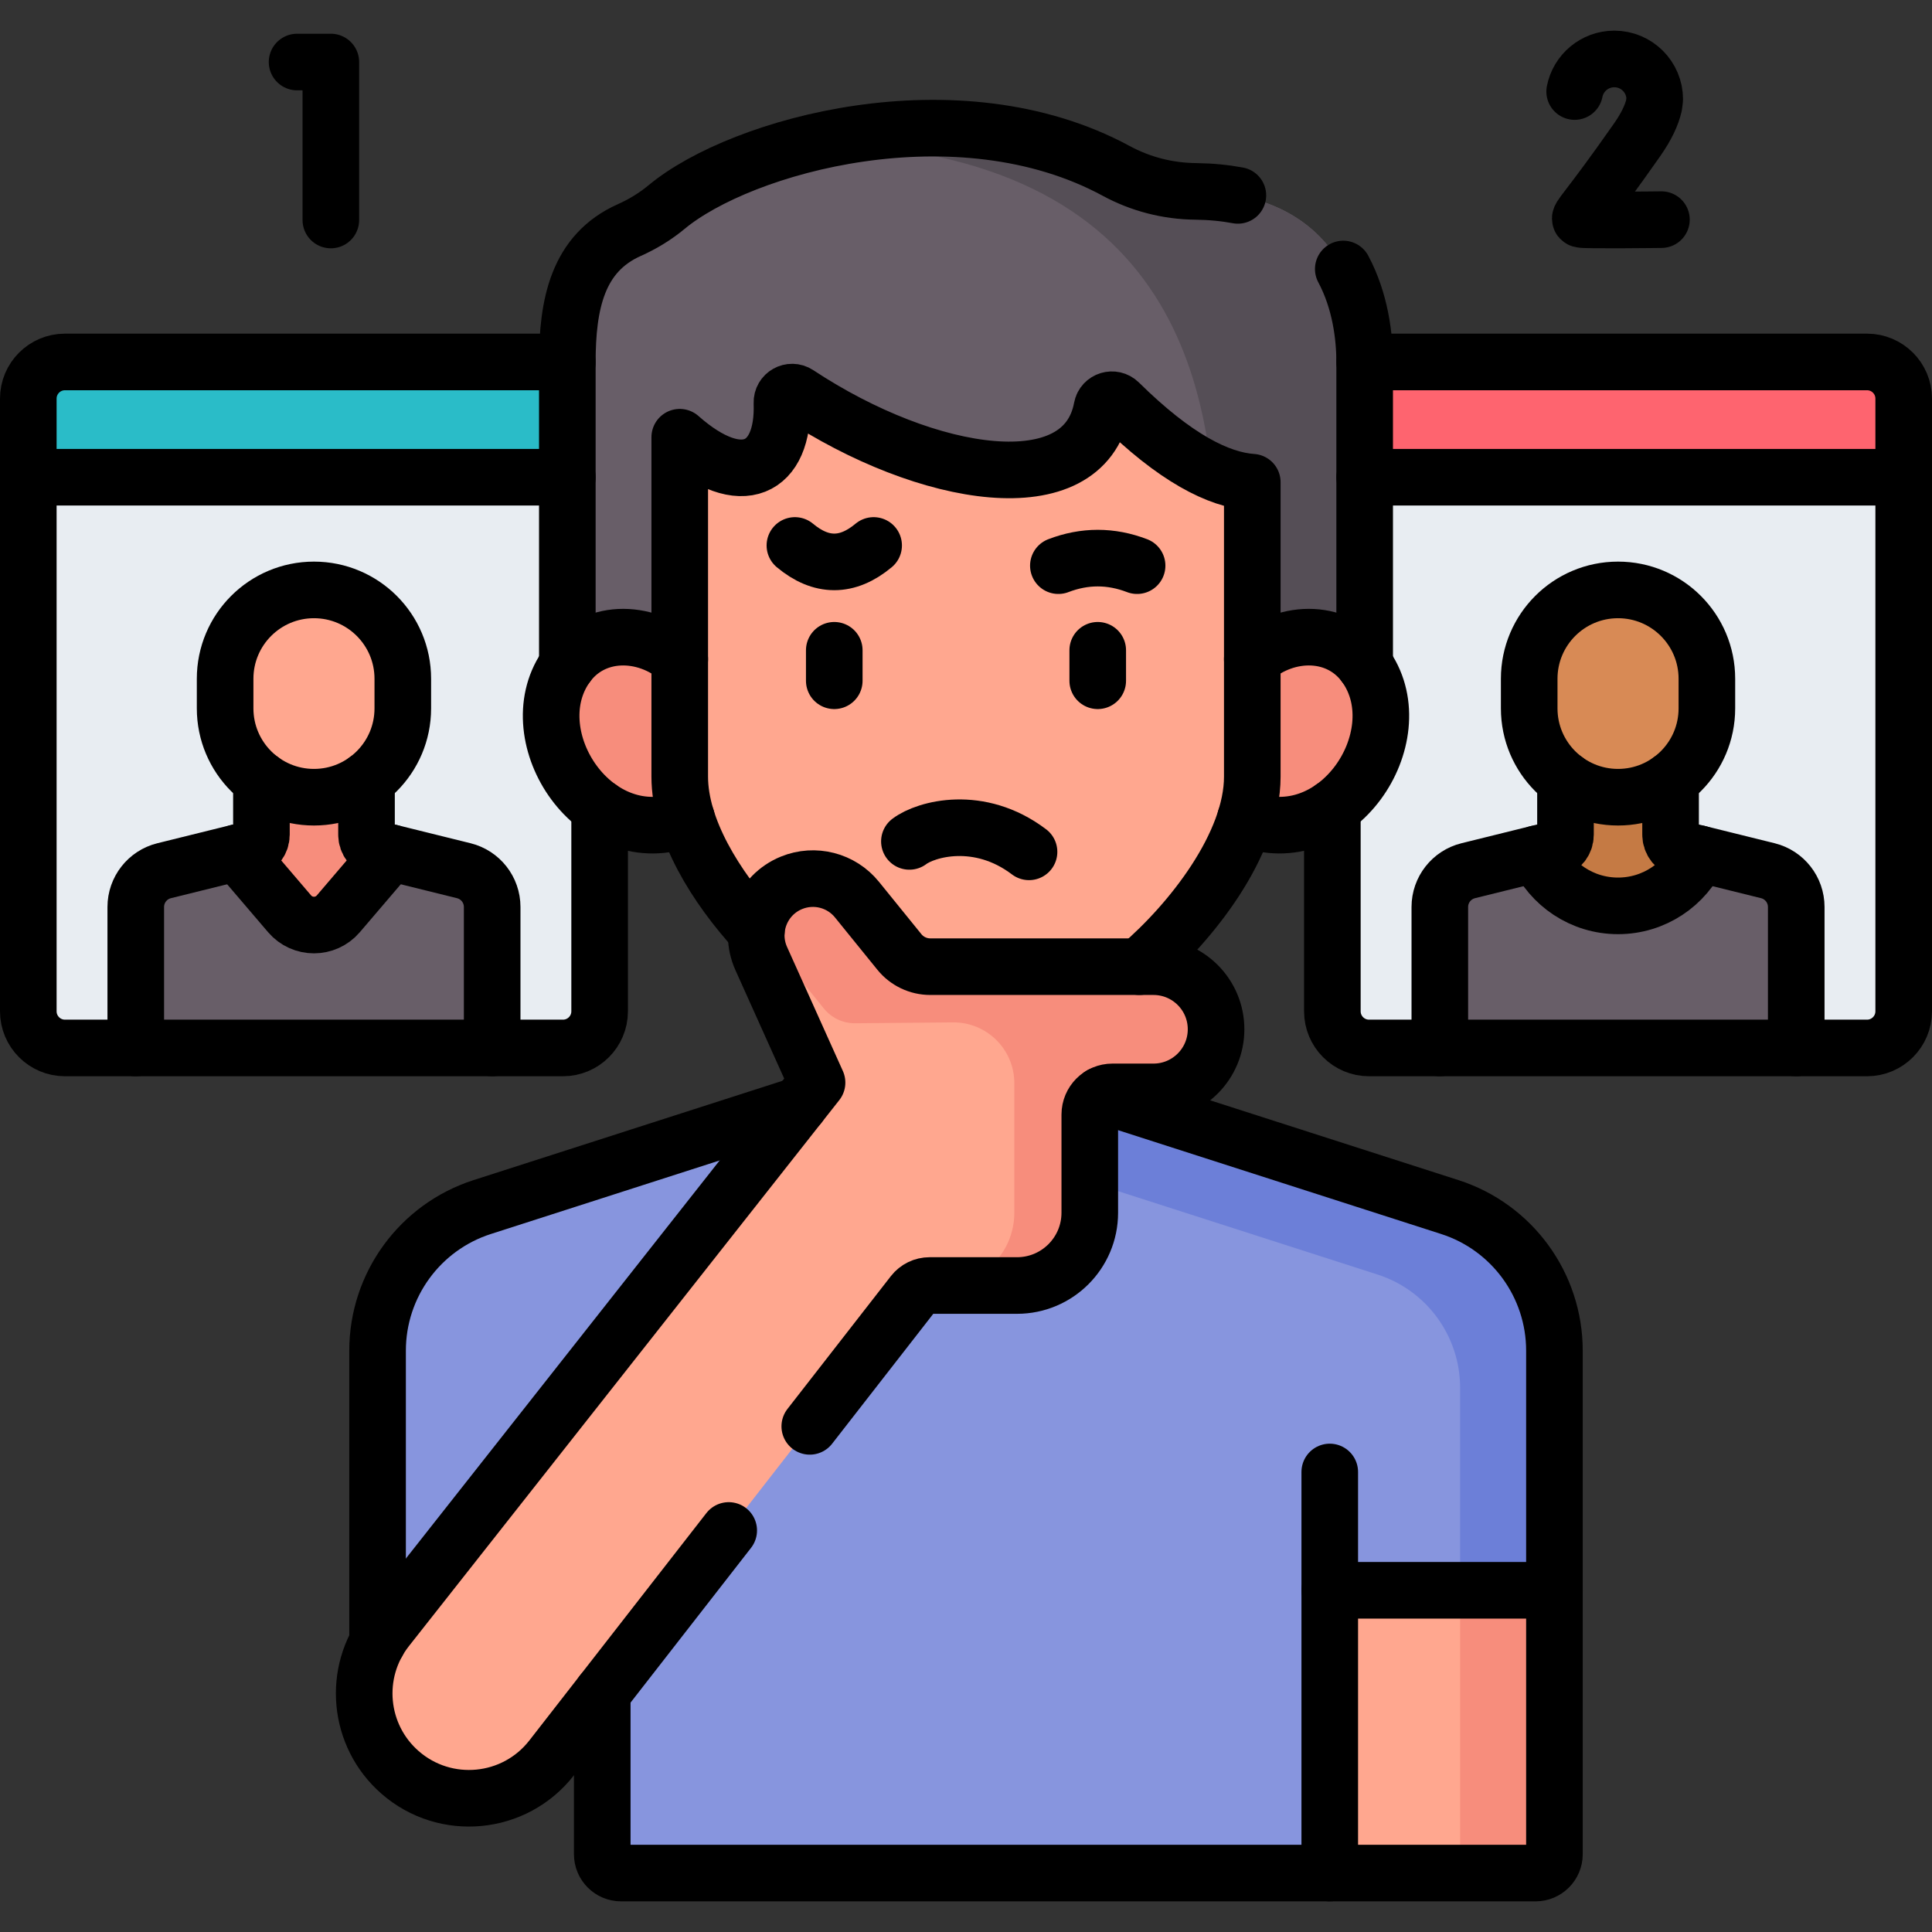 <?xml version="1.0" encoding="UTF-8"?>
<svg xmlns="http://www.w3.org/2000/svg" xmlns:xlink="http://www.w3.org/1999/xlink" version="1.1" id="Capa_1" x="0px" y="0px" viewBox="0 0 512 512" style="enable-background:new 0 0 512 512;" xml:space="preserve" width="512" height="512">
<rect x="0" y="0" width="512" height="512" fill="#333333" stroke="none"/>
<g>
	<g>
		<g>
			<path style="fill:#E8EDF2;" d="M353.094,105.639v162.366c0,5.366,4.35,9.716,9.716,9.716h131.973c5.366,0,9.716-4.35,9.716-9.716&#10;&#9;&#9;&#9;&#9;V105.639c0-5.366-4.35-9.716-9.716-9.716H362.81C357.444,95.923,353.094,100.273,353.094,105.639z"/>
			<g>
				<path style="fill:#685E68;" d="M468.506,230.753l-22.708-5.619c-1.806-0.447-3.075-2.068-3.075-3.928V186.64H414.87v34.565&#10;&#9;&#9;&#9;&#9;&#9;c0,1.861-1.269,3.481-3.075,3.928l-22.708,5.619c-4.415,1.093-7.516,5.055-7.516,9.603v37.365h94.451v-37.365&#10;&#9;&#9;&#9;&#9;&#9;C476.023,235.807,472.921,231.845,468.506,230.753z"/>
				<path style="fill:#C57A44;" d="M407.351,226.233c3.7,8.156,11.908,13.831,21.446,13.831s17.747-5.676,21.446-13.831l-4.445-1.1&#10;&#9;&#9;&#9;&#9;&#9;c-1.806-0.447-3.075-2.068-3.075-3.928V197.54c-3.901-2.867-8.715-4.564-13.927-4.564c-5.212,0-10.026,1.697-13.927,4.564&#10;&#9;&#9;&#9;&#9;&#9;v23.665c0,1.861-1.269,3.481-3.075,3.928L407.351,226.233z"/>
				<path style="fill:#D88A55;" d="M428.797,156.334c-13.003,0-23.544,10.541-23.544,23.544v7.848&#10;&#9;&#9;&#9;&#9;&#9;c0,13.003,10.541,23.544,23.544,23.544c13.003,0,23.544-10.541,23.544-23.544v-7.848&#10;&#9;&#9;&#9;&#9;&#9;C452.341,166.875,441.8,156.334,428.797,156.334z"/>
			</g>
			<path style="fill:#FE646F;" d="M353.094,105.639v20.835H504.5v-20.835c0-5.366-4.35-9.716-9.716-9.716H362.81&#10;&#9;&#9;&#9;&#9;C357.444,95.923,353.094,100.273,353.094,105.639z"/>
		</g>
		<g>
			<path style="fill:#E8EDF2;" d="M7.5,105.639v162.366c0,5.366,4.35,9.716,9.716,9.716H149.19c5.366,0,9.716-4.35,9.716-9.716&#10;&#9;&#9;&#9;&#9;V105.639c0-5.366-4.35-9.716-9.716-9.716H17.216C11.85,95.923,7.5,100.273,7.5,105.639z"/>
			<path style="fill:#2ABCC8;" d="M7.5,105.639v20.835h151.406v-20.835c0-5.366-4.35-9.716-9.716-9.716H17.216&#10;&#9;&#9;&#9;&#9;C11.85,95.923,7.5,100.273,7.5,105.639z"/>
			<g>
				<path style="fill:#685E68;" d="M122.912,230.753l-22.708-5.619c-1.806-0.447-3.075-2.068-3.075-3.928V186.64H69.276v34.565&#10;&#9;&#9;&#9;&#9;&#9;c0,1.861-1.269,3.481-3.075,3.928l-22.708,5.619c-4.415,1.093-7.516,5.055-7.516,9.603v37.365h94.451v-37.365&#10;&#9;&#9;&#9;&#9;&#9;C130.429,235.807,127.327,231.845,122.912,230.753z"/>
				<path style="fill:#F78D7C;" d="M76.75,242.173c3.388,3.965,9.518,3.965,12.906,0l13.86-16.22l-3.312-0.819&#10;&#9;&#9;&#9;&#9;&#9;c-1.806-0.447-3.075-2.068-3.075-3.928V186.64H69.276v34.565c0,1.861-1.269,3.481-3.075,3.928l-3.312,0.819L76.75,242.173z"/>
				<path style="fill:#FFA78F;" d="M83.203,156.334c-13.003,0-23.544,10.541-23.544,23.544v7.848&#10;&#9;&#9;&#9;&#9;&#9;c0,13.003,10.541,23.544,23.544,23.544c13.003,0,23.544-10.541,23.544-23.544v-7.848&#10;&#9;&#9;&#9;&#9;&#9;C106.747,166.875,96.206,156.334,83.203,156.334z"/>
			</g>
		</g>
		<path style="fill:#685E68;" d="M150.349,95.976v88.962h211.301V95.976c0-15.476-5.921-44.807-44.852-45.255&#10;&#9;&#9;&#9;c-7.347-0.085-14.539-1.935-21.001-5.433c-42.013-22.747-99.341-6.868-119.136,9.581c-3.003,2.496-6.359,4.533-9.925,6.123&#10;&#9;&#9;&#9;C153.018,67.109,150.349,80.666,150.349,95.976z"/>
		<path style="fill:#554E56;" d="M361.651,184.939V95.976c0-15.476-5.921-44.807-44.852-45.255&#10;&#9;&#9;&#9;c-7.347-0.085-14.539-1.935-21.001-5.433c-25.227-13.659-55.968-13.383-80.797-7.427c99.335,2.056,107.27,67.821,107.27,112.047&#10;&#9;&#9;&#9;l-15.241,35.031H361.651z"/>
		<path style="fill:#8795DE;" d="M275.897,285.067h-39.793L127.802,319.88c-16.533,5.315-27.745,20.695-27.745,38.061v88.805&#10;&#9;&#9;&#9;l59.791-29.888l96.146,24.888l96.409,54.633h54.538c2.761,0,5-2.239,5-5V357.941c0-17.366-11.211-32.747-27.745-38.061&#10;&#9;&#9;&#9;L275.897,285.067z"/>
		<path style="fill:#6C7FD8;" d="M384.198,319.88l-108.301-34.812h-39.793l-13.893,4.466l28.686,11.534l114.158,36.695&#10;&#9;&#9;&#9;c13.043,4.193,21.888,16.326,21.888,30.027v123.589c0,2.761-2.239,5-5,5h25c2.761,0,5-2.239,5-5V357.941&#10;&#9;&#9;&#9;C411.942,340.574,400.731,325.194,384.198,319.88z"/>
		<path style="fill:#FFA78F;" d="M352.405,421.443v74.936h54.538c2.761,0,5-2.239,5-5v-69.936H352.405z"/>
		<path style="fill:#F78D7C;" d="M411.942,491.379v-69.936h-25v69.936c0,2.761-2.239,5-5,5h25&#10;&#9;&#9;&#9;C409.704,496.379,411.942,494.14,411.942,491.379z"/>
		<path style="fill:#8795DE;" d="M159.595,381.094h192.81v115.285h-187.81c-2.761,0-5-2.239-5-5V381.094z"/>
		<g>
			<path style="fill:#F78D7C;" d="M188.145,188.813c-4.126-20.312-28.399-26.624-38.307-11.901&#10;&#9;&#9;&#9;&#9;c-13.517,20.086,11.54,54.767,38.307,36.731V188.813z"/>
			<path style="fill:#F78D7C;" d="M323.855,188.813c4.126-20.312,28.399-26.624,38.307-11.901&#10;&#9;&#9;&#9;&#9;c13.517,20.086-11.54,54.767-38.307,36.731V188.813z"/>
		</g>
		<path style="fill:#FFA78F;" d="M331.866,127.792v78.04c0,24.61-30.2,54.04-43.47,59.37c-19.67,7.9-45.12,7.9-64.79,0&#10;&#9;&#9;&#9;c-13.27-5.33-43.47-34.76-43.47-59.37v-89.96c16.41,14.51,27.7,8.4,27.08-9.13c-0.08-2.22,2.35-3.59,4.2-2.37&#10;&#9;&#9;&#9;c34.55,22.83,75.83,29.18,80.6,3.74c0.4-2.11,3.01-2.91,4.55-1.39C311.426,121.382,322.936,127.182,331.866,127.792z"/>
		<path style="fill:#FFA78F;" d="M305.68,256.178H246.53c-3.178,0-6.186-1.434-8.187-3.903l-11.238-13.868&#10;&#9;&#9;&#9;c-4.167-5.142-11.209-6.951-17.338-4.453c-7.878,3.21-11.52,12.315-8.03,20.073l14.791,32.876L102.476,431.596&#10;&#9;&#9;&#9;c-9.165,11.627-7.597,28.399,3.563,38.126c12.017,10.474,30.366,8.705,40.159-3.874l95.811-123.053&#10;&#9;&#9;&#9;c1.042-1.339,2.644-2.121,4.34-2.121h23.167c10.653,0,19.288-8.636,19.288-19.288v-26.018c0-3.318,2.69-6.008,6.008-6.008h10.867&#10;&#9;&#9;&#9;c9.163,0,16.591-7.428,16.591-16.591S314.843,256.178,305.68,256.178z"/>
		<path style="fill:#F78D7C;" d="M305.68,256.178H246.53c-3.178,0-6.186-1.434-8.187-3.903l-11.238-13.868&#10;&#9;&#9;&#9;c-4.167-5.142-11.209-6.951-17.338-4.453c-6.151,2.506-9.701,8.608-9.308,14.855c2.654,0.964,5.071,2.654,6.924,4.941&#10;&#9;&#9;&#9;l10.961,13.525c2.001,2.469,5.009,3.903,8.187,3.903l26.025-0.234c8.951-0.08,16.25,7.153,16.25,16.105v34.337&#10;&#9;&#9;&#9;c0,10.653-8.636,19.288-19.288,19.288h20c10.653,0,19.288-8.636,19.288-19.288v-26.018c0-3.318,2.69-6.008,6.008-6.008h10.867&#10;&#9;&#9;&#9;c9.163,0,16.591-7.428,16.591-16.591S314.843,256.178,305.68,256.178z"/>
	</g>
	<g>
		<path style="fill:none;stroke:#000000;stroke-width:15;stroke-linecap:round;stroke-linejoin:round;stroke-miterlimit:10;" d="&#10;&#9;&#9;&#9;M407.351,226.233c3.7,8.156,11.908,13.831,21.446,13.831s17.747-5.676,21.446-13.831"/>
		<path style="fill:none;stroke:#000000;stroke-width:15;stroke-linecap:round;stroke-linejoin:round;stroke-miterlimit:10;" d="&#10;&#9;&#9;&#9;M381.57,277.719v-37.36c0-4.55,3.1-8.51,7.52-9.61l22.71-5.62c1.8-0.44,3.07-2.06,3.07-3.92v-14.5"/>
		<path style="fill:none;stroke:#000000;stroke-width:15;stroke-linecap:round;stroke-linejoin:round;stroke-miterlimit:10;" d="&#10;&#9;&#9;&#9;M442.72,206.709v14.5c0,1.86,1.27,3.48,3.08,3.92l22.71,5.62c4.41,1.1,7.51,5.06,7.51,9.61v37.36"/>
		<path style="fill:none;stroke:#000000;stroke-width:15;stroke-linecap:round;stroke-linejoin:round;stroke-miterlimit:10;" d="&#10;&#9;&#9;&#9;M428.797,156.333c-13.003,0-23.544,10.541-23.544,23.544v7.848c0,13.003,10.541,23.544,23.544,23.544&#10;&#9;&#9;&#9;c13.003,0,23.544-10.541,23.544-23.544v-7.848C452.341,166.874,441.8,156.333,428.797,156.333z"/>
		<path style="fill:none;stroke:#000000;stroke-width:15;stroke-linecap:round;stroke-linejoin:round;stroke-miterlimit:10;" d="&#10;&#9;&#9;&#9;M361.65,95.984c0.38-0.05,0.77-0.065,1.16-0.065h131.97c5.37,0,9.72,4.35,9.72,9.72v162.36c0,5.37-4.35,9.72-9.72,9.72H362.81&#10;&#9;&#9;&#9;c-5.37,0-9.72-4.35-9.72-9.72v-53.91"/>
		
			<line style="fill:none;stroke:#000000;stroke-width:15;stroke-linecap:round;stroke-linejoin:round;stroke-miterlimit:10;" x1="504.5" y1="126.469" x2="361.65" y2="126.469"/>
		<path style="fill:none;stroke:#000000;stroke-width:15;stroke-linecap:round;stroke-linejoin:round;stroke-miterlimit:10;" d="&#10;&#9;&#9;&#9;M158.91,214.089v53.91c0,5.37-4.35,9.72-9.72,9.72H17.22c-5.37,0-9.72-4.35-9.72-9.72v-162.36c0-5.37,4.35-9.72,9.72-9.72h131.97&#10;&#9;&#9;&#9;c0.39,0,0.78,0.015,1.16,0.065"/>
		
			<line style="fill:none;stroke:#000000;stroke-width:15;stroke-linecap:round;stroke-linejoin:round;stroke-miterlimit:10;" x1="150.35" y1="126.469" x2="7.5" y2="126.469"/>
		<path style="fill:none;stroke:#000000;stroke-width:15;stroke-linecap:round;stroke-linejoin:round;stroke-miterlimit:10;" d="&#10;&#9;&#9;&#9;M62.89,225.952l13.86,16.22c3.388,3.965,9.518,3.965,12.906,0l13.86-16.22"/>
		<path style="fill:none;stroke:#000000;stroke-width:15;stroke-linecap:round;stroke-linejoin:round;stroke-miterlimit:10;" d="&#10;&#9;&#9;&#9;M35.98,277.719v-37.36c0-4.55,3.1-8.51,7.51-9.61l22.71-5.62c1.81-0.44,3.08-2.06,3.08-3.92v-14.5"/>
		<path style="fill:none;stroke:#000000;stroke-width:15;stroke-linecap:round;stroke-linejoin:round;stroke-miterlimit:10;" d="&#10;&#9;&#9;&#9;M97.13,206.709v14.5c0,1.86,1.27,3.48,3.07,3.92l22.71,5.62c4.42,1.1,7.52,5.06,7.52,9.61v37.36"/>
		<path style="fill:none;stroke:#000000;stroke-width:15;stroke-linecap:round;stroke-linejoin:round;stroke-miterlimit:10;" d="&#10;&#9;&#9;&#9;M83.203,156.333c-13.003,0-23.544,10.541-23.544,23.544v7.848c0,13.003,10.541,23.544,23.544,23.544&#10;&#9;&#9;&#9;c13.003,0,23.544-10.541,23.544-23.544v-7.848C106.747,166.874,96.206,156.333,83.203,156.333z"/>
		<path style="fill:none;stroke:#000000;stroke-width:15;stroke-linecap:round;stroke-linejoin:round;stroke-miterlimit:10;" d="&#10;&#9;&#9;&#9;M355.98,71.289c4.54,8.49,5.67,17.925,5.67,24.695v80.215"/>
		<path style="fill:none;stroke:#000000;stroke-width:15;stroke-linecap:round;stroke-linejoin:round;stroke-miterlimit:10;" d="&#10;&#9;&#9;&#9;M150.35,176.199V95.984c0-15.31,2.67-28.875,16.39-34.995c3.56-1.59,6.92-3.63,9.92-6.12c19.8-16.45,77.12-32.33,119.14-9.58&#10;&#9;&#9;&#9;c6.46,3.5,13.65,5.35,21,5.43c4.1,0.05,7.84,0.42,11.25,1.06"/>
		
			<line style="fill:none;stroke:#000000;stroke-width:15;stroke-linecap:round;stroke-linejoin:round;stroke-miterlimit:10;" x1="411.942" y1="421.442" x2="352.405" y2="421.442"/>
		<path style="fill:none;stroke:#000000;stroke-width:15;stroke-linecap:round;stroke-linejoin:round;stroke-miterlimit:10;" d="&#10;&#9;&#9;&#9;M100.06,435.219v-77.28c0-17.37,11.21-32.75,27.74-38.06l84.02-27.01"/>
		<path style="fill:none;stroke:#000000;stroke-width:15;stroke-linecap:round;stroke-linejoin:round;stroke-miterlimit:10;" d="&#10;&#9;&#9;&#9;M352.4,496.379h54.54c2.76,0,5-2.24,5-5v-133.44c0-17.37-11.21-32.75-27.74-38.06l-92.41-29.7"/>
		<path style="fill:none;stroke:#000000;stroke-width:15;stroke-linecap:round;stroke-linejoin:round;stroke-miterlimit:10;" d="&#10;&#9;&#9;&#9;M352.4,390.089v106.29H164.6c-2.77,0-5-2.24-5-5v-42.74"/>
		<path style="fill:none;stroke:#000000;stroke-width:15;stroke-linecap:round;stroke-linejoin:round;stroke-miterlimit:10;" d="&#10;&#9;&#9;&#9;M180.14,174.689c-9.17-8.08-23.31-8.16-30.3,2.22c-12.47,18.53,7.88,49.48,32.12,40.01"/>
		<path style="fill:none;stroke:#000000;stroke-width:15;stroke-linecap:round;stroke-linejoin:round;stroke-miterlimit:10;" d="&#10;&#9;&#9;&#9;M331.87,174.679c9.17-8.07,23.3-8.15,30.29,2.23c12.47,18.53-7.88,49.47-32.11,40.01"/>
		
			<line style="fill:none;stroke:#000000;stroke-width:15;stroke-linecap:round;stroke-linejoin:round;stroke-miterlimit:10;" x1="221.09" y1="172.333" x2="221.09" y2="180.409"/>
		<path style="fill:none;stroke:#000000;stroke-width:15;stroke-linecap:round;stroke-linejoin:round;stroke-miterlimit:10;" d="&#10;&#9;&#9;&#9;M210.658,144.552c6.955,5.807,13.91,5.807,20.865,0"/>
		
			<line style="fill:none;stroke:#000000;stroke-width:15;stroke-linecap:round;stroke-linejoin:round;stroke-miterlimit:10;" x1="290.91" y1="172.333" x2="290.91" y2="180.409"/>
		<path style="fill:none;stroke:#000000;stroke-width:15;stroke-linecap:round;stroke-linejoin:round;stroke-miterlimit:10;" d="&#10;&#9;&#9;&#9;M280.478,149.907c6.955-2.667,13.91-2.667,20.865,0"/>
		<path style="fill:none;stroke:#000000;stroke-width:15;stroke-linecap:round;stroke-linejoin:round;stroke-miterlimit:10;" d="&#10;&#9;&#9;&#9;M241,222.979c4.37-3.307,18.478-7.249,31.704,2.768"/>
		<path style="fill:none;stroke:#000000;stroke-width:15;stroke-linecap:round;stroke-linejoin:round;stroke-miterlimit:10;" d="&#10;&#9;&#9;&#9;M301.93,256.179c13.85-11.86,29.94-32.39,29.94-50.35v-78.04c-8.93-0.61-20.44-6.41-35.3-21.07c-1.54-1.52-4.15-0.72-4.55,1.39&#10;&#9;&#9;&#9;c-4.77,25.44-46.05,19.09-80.6-3.74c-1.85-1.22-4.28,0.15-4.2,2.37c0.62,17.53-10.67,23.64-27.08,9.13v89.96&#10;&#9;&#9;&#9;c0,13.86,9.57,29.24,20.31,40.98"/>
		<path style="fill:none;stroke:#000000;stroke-width:15;stroke-linecap:round;stroke-linejoin:round;stroke-miterlimit:10;" d="&#10;&#9;&#9;&#9;M214.599,377.998l27.41-35.203c1.042-1.339,2.644-2.121,4.34-2.121h23.167c10.653,0,19.288-8.636,19.288-19.288v-26.018&#10;&#9;&#9;&#9;c0-3.318,2.69-6.008,6.008-6.008h10.867c9.163,0,16.591-7.428,16.591-16.591c0-9.163-7.428-16.591-16.591-16.591H246.53&#10;&#9;&#9;&#9;c-3.178,0-6.186-1.434-8.187-3.903l-11.238-13.868c-4.167-5.142-11.209-6.951-17.338-4.453c-7.878,3.21-11.52,12.315-8.03,20.073&#10;&#9;&#9;&#9;l14.791,32.876L102.476,431.596c-9.165,11.627-7.597,28.399,3.563,38.126c12.017,10.474,30.366,8.705,40.159-3.874l46.918-60.259"/>
		
			<polyline style="fill:none;stroke:#000000;stroke-width:15;stroke-linecap:round;stroke-linejoin:round;stroke-miterlimit:10;" points="&#10;&#9;&#9;&#9;78.729,16.44 87.677,16.44 87.677,58.303 &#9;&#9;"/>
		<path style="fill:none;stroke:#000000;stroke-width:15;stroke-linecap:round;stroke-linejoin:round;stroke-miterlimit:10;" d="&#10;&#9;&#9;&#9;M440.296,58.206c0,0-20.368,0.256-21.333-0.066c-0.965-0.322,1.547-2.02,14.901-21.1c2.494-3.563,3.867-6.57,4.451-9.088&#10;&#9;&#9;&#9;l0.207-1.619c0-5.916-4.796-10.712-10.712-10.712c-5.206,0-9.544,3.713-10.511,8.636"/>
	</g>
</g>















</svg>
